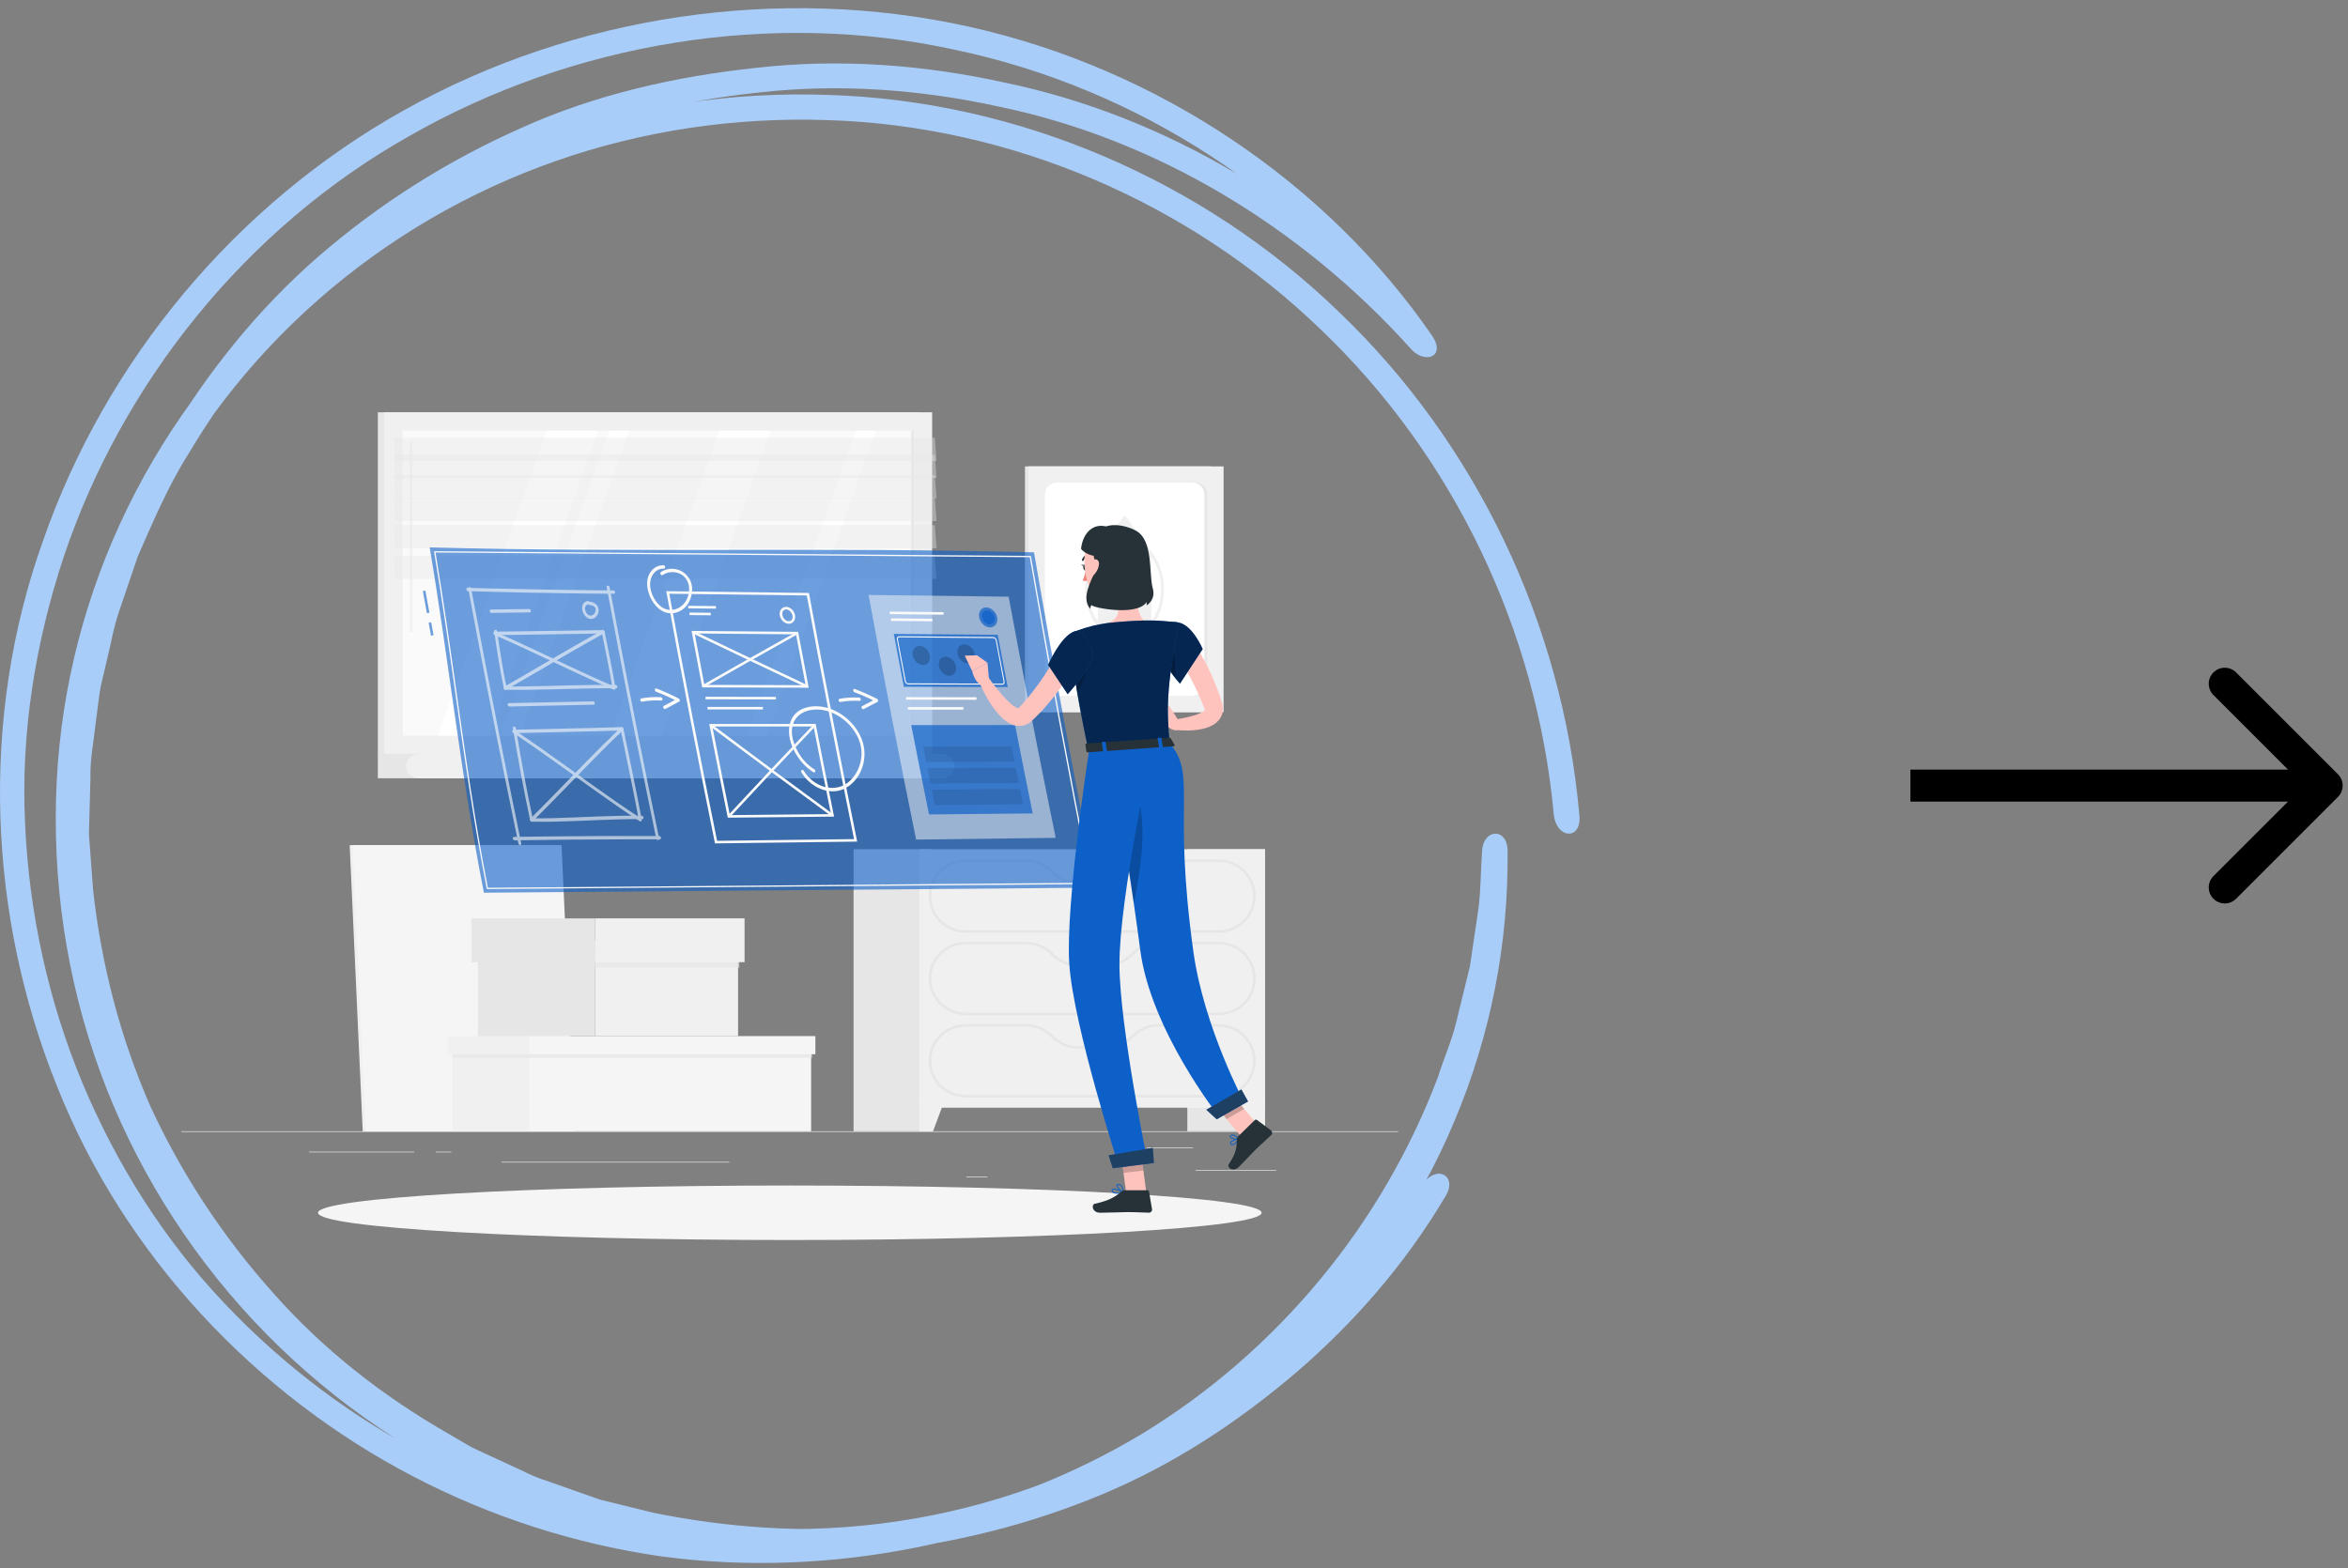 <svg xmlns="http://www.w3.org/2000/svg" width="220" height="147" viewBox="0 0 220 147" fill="none"><rect x="0" y="0" width="220" height="147" fill="#808080" stroke="none"/><path d="M133.352 110.974C129.814 116.971 125.181 122.308 119.909 126.83C114.623 131.339 108.74 135.215 102.303 137.898C95.88 140.58 89.073 142.294 82.125 143.038C75.162 143.67 68.142 143.178 61.307 141.802L56.22 140.552L51.289 138.811C50.45 138.558 49.655 138.207 48.873 137.813L46.5 136.718C45.718 136.339 44.908 136.002 44.127 135.608L41.867 134.288C35.828 130.819 30.244 126.451 25.611 121.198C20.95 116.002 17.057 110.103 14.115 103.741C11.287 97.322 9.511 90.468 8.729 83.474L8.332 78.193L8.474 72.898C8.431 71.115 8.801 69.387 8.985 67.618L9.326 64.977C9.454 64.106 9.71 63.249 9.895 62.379C10.335 60.665 10.605 58.896 11.188 57.21L12.907 52.154C14.342 48.896 15.735 45.581 17.653 42.547C21.32 36.396 25.853 30.666 31.352 25.876C36.837 21.101 43.061 17.126 49.797 14.149C56.518 11.087 63.836 9.444 71.226 8.657C78.643 7.829 86.203 8.377 93.535 9.978C108.314 13.025 121.899 21.284 132.102 32.59C133.381 34.177 135.498 33.517 134.233 31.536C124.386 17.183 108.556 6.452 90.807 2.506C73.087 -1.441 53.847 1.41 37.96 10.273C22.044 19.121 9.881 33.896 4.054 50.623C-1.957 67.365 -1.075 85.876 5.319 101.746C11.643 117.729 24.02 130.721 38.684 138.361C46.017 142.195 53.946 144.723 62.003 145.875C70.075 146.957 78.231 146.577 86.018 145.004C93.82 143.417 101.252 140.552 107.959 136.563C114.637 132.518 120.549 127.392 125.451 121.507C130.354 115.623 134.233 108.979 136.933 101.915C137.516 100.117 138.269 98.376 138.724 96.55L140.074 91.058L140.912 85.468C141.154 83.6 141.125 81.704 141.267 79.822L138.88 79.766C138.979 88.053 137.359 96.395 134.105 104.134C130.851 111.873 125.977 119.021 119.838 124.962C113.714 130.917 106.339 135.679 98.267 138.825C90.196 141.985 81.443 143.502 72.661 143.291C63.879 143.094 55.126 141.142 47.054 137.532C38.983 133.937 31.622 128.684 25.554 122.21C19.472 115.735 14.698 108.024 11.628 99.654C8.545 91.283 7.223 82.266 7.692 73.292C8.133 64.752 10.335 56.269 14.143 48.531C17.938 40.792 23.309 33.812 29.817 28.095C36.311 22.379 43.928 17.941 52.084 15.09C60.241 12.225 68.924 10.961 77.521 11.256C94.772 11.775 111.483 19.023 123.76 30.89C136.123 42.702 143.996 58.994 145.587 76.367C145.871 78.685 148.273 78.769 147.974 76.311C146.369 58.362 138.24 41.452 125.451 29.233C112.762 16.944 95.44 9.43 77.578 8.896C68.668 8.587 59.687 9.893 51.246 12.871C42.805 15.834 34.933 20.427 28.212 26.354C21.49 32.267 15.934 39.486 11.998 47.505C8.062 55.511 5.774 64.289 5.319 73.123C4.836 82.393 6.2 91.732 9.369 100.412C12.538 109.092 17.483 117.069 23.764 123.783C30.045 130.496 37.661 135.931 46.017 139.667C54.372 143.417 63.453 145.454 72.533 145.65C81.627 145.875 90.708 144.302 99.077 141.044C107.447 137.785 115.106 132.856 121.458 126.69C127.824 120.524 132.897 113.137 136.265 105.103C139.661 97.069 141.352 88.418 141.253 79.808C141.296 77.575 138.994 77.603 138.866 79.752C138.738 81.564 138.752 83.376 138.525 85.174L137.729 90.553L136.436 95.834C136.009 97.603 135.256 99.26 134.716 100.988C132.144 107.772 128.435 114.176 123.746 119.85C119.057 125.524 113.401 130.496 106.978 134.4C100.541 138.263 93.407 141.072 85.905 142.645C78.416 144.19 70.543 144.667 62.77 143.628C55.012 142.575 47.353 140.215 40.233 136.563C33.114 132.926 26.563 128.024 20.979 122.097C15.366 116.184 10.918 109.134 7.721 101.494C4.538 93.853 2.719 85.581 2.349 77.168C1.937 68.741 3.301 60.216 6.001 52.098C11.458 35.89 23.025 21.368 38.386 12.73C53.648 4.009 72.249 0.891 89.429 4.655C106.623 8.25 122.098 18.404 131.775 32.211L133.921 31.129C123.391 19.444 109.366 10.89 94.09 7.73C86.516 6.059 78.686 5.483 71.027 6.34C63.396 7.141 55.808 8.84 48.859 11.986C41.896 15.062 35.444 19.163 29.775 24.093C24.105 29.036 19.387 34.963 15.593 41.326C13.604 44.472 12.168 47.899 10.676 51.269L8.886 56.508C8.275 58.25 8.005 60.075 7.536 61.859C7.351 62.758 7.081 63.643 6.953 64.542L6.598 67.266C6.399 69.092 6.015 70.89 6.058 72.73L5.916 78.207L6.328 83.671C7.138 90.918 8.971 98.01 11.898 104.668C14.939 111.269 18.961 117.378 23.792 122.757C28.581 128.193 34.364 132.715 40.617 136.325L42.962 137.701C43.757 138.122 44.596 138.473 45.42 138.853L47.878 139.99C48.688 140.398 49.513 140.749 50.379 141.016L55.495 142.813L60.767 144.105C67.844 145.538 75.119 146.058 82.324 145.398C89.514 144.639 96.562 142.855 103.227 140.075C109.905 137.294 116.002 133.291 121.473 128.614C126.929 123.923 131.718 118.389 135.398 112.182C136.677 110.173 134.546 109.092 133.324 111.002L133.352 110.974Z" fill="#A9CDF9"></path><g clip-path="url(#clip0_312_12544)"><path d="M131 106.028H17V106.085H131V106.028Z" fill="#EBEBEB"></path><path d="M119.579 109.659H112.027V109.716H119.579V109.659Z" fill="#EBEBEB"></path><path d="M92.52 110.273H90.539V110.331H92.52V110.273Z" fill="#EBEBEB"></path><path d="M111.799 107.565H107.424V107.623H111.799V107.565Z" fill="#EBEBEB"></path><path d="M38.808 107.945H28.961V108.002H38.808V107.945Z" fill="#EBEBEB"></path><path d="M42.283 107.945H40.84V108.002H42.283V107.945Z" fill="#EBEBEB"></path><path d="M68.336 108.897H46.977V108.955H68.336V108.897Z" fill="#EBEBEB"></path><path d="M86.098 38.641H35.402V70.662H86.098V38.641Z" fill="#E6E6E6"></path><path d="M87.338 38.641H35.98V70.662H87.338V38.641Z" fill="#F0F0F0"></path><path d="M86.098 70.662H35.402V72.944H86.098V70.662Z" fill="#E6E6E6"></path><path d="M88.252 70.662H39.201C38.564 70.662 38.047 71.172 38.047 71.804C38.047 72.434 38.562 72.946 39.201 72.946H88.252C88.889 72.946 89.406 72.436 89.406 71.804C89.406 71.174 88.891 70.662 88.252 70.662Z" fill="#F0F0F0"></path><path d="M85.606 68.943V40.36H37.723V68.943H85.606Z" fill="#FAFAFA"></path><path d="M41.041 68.943L51.235 40.36H56.048L45.854 68.943H41.041Z" fill="white"></path><path d="M38.526 59.246C38.594 59.246 38.649 59.192 38.649 59.124V41.477C38.649 41.41 38.594 41.355 38.526 41.355C38.457 41.355 38.402 41.41 38.402 41.477V59.122C38.402 59.19 38.457 59.244 38.526 59.244V59.246Z" fill="#F0F0F0"></path><path d="M46.887 68.943L57.081 40.36H58.957L48.763 68.943H46.887Z" fill="white"></path><path d="M57.205 68.943L67.399 40.36H72.212L62.018 68.943H57.205Z" fill="white"></path><path d="M69.996 68.943L80.19 40.36H82.066L71.873 68.943H69.996Z" fill="white"></path><path d="M85.606 68.943V40.36H85.384V68.943H85.606Z" fill="#E6E6E6"></path><path opacity="0.4" d="M87.75 43.206H37.054L36.895 41.028H87.59L87.75 43.206Z" fill="#E6E6E6"></path><path opacity="0.4" d="M87.75 44.799H37.054L36.895 42.621H87.59L87.75 44.799Z" fill="#E6E6E6"></path><path opacity="0.4" d="M87.75 46.713H37.054L36.895 44.535H87.59L87.75 46.713Z" fill="#E6E6E6"></path><path opacity="0.4" d="M87.75 48.841H37.054L36.895 46.663H87.59L87.75 48.841Z" fill="#E6E6E6"></path><path opacity="0.4" d="M87.75 51.391H37.054L36.895 49.213H87.59L87.75 51.391Z" fill="#E6E6E6"></path><path opacity="0.4" d="M87.75 54.261H37.054L36.895 52.083H87.59L87.75 54.261Z" fill="#E6E6E6"></path><path d="M118.528 79.594H111.248V106.026H118.528V79.594Z" fill="#E6E6E6"></path><path d="M117.249 106.028H118.528V102.427H115.908L117.249 106.028Z" fill="#F0F0F0"></path><path d="M87.259 79.594H79.978V106.026H87.259V79.594Z" fill="#E6E6E6"></path><path d="M118.53 79.594H86.144V103.819H118.53V79.594Z" fill="#F0F0F0"></path><path d="M114.18 87.431H90.489C88.571 87.431 87.012 85.887 87.012 83.99C87.012 82.092 88.571 80.546 90.489 80.546H96.134C97.062 80.546 97.935 80.907 98.596 81.559C99.29 82.247 100.088 82.611 100.899 82.611H103.772C104.367 82.611 104.946 82.419 105.498 82.042C105.687 81.911 105.872 81.758 106.05 81.586C106.738 80.916 107.621 80.546 108.539 80.546H114.18C116.098 80.546 117.657 82.089 117.657 83.987C117.657 85.887 116.098 87.431 114.18 87.431ZM90.489 80.787C88.706 80.787 87.256 82.223 87.256 83.987C87.256 85.752 88.706 87.189 90.489 87.189H114.18C115.963 87.189 117.413 85.754 117.413 83.99C117.413 82.223 115.963 80.787 114.18 80.787H108.539C107.687 80.787 106.864 81.133 106.221 81.758C106.034 81.938 105.838 82.101 105.637 82.241C105.044 82.647 104.417 82.852 103.772 82.852H100.899C100.019 82.852 99.164 82.464 98.423 81.731C97.81 81.121 96.996 80.787 96.134 80.787H90.489Z" fill="#E6E6E6"></path><path d="M87.424 106.028H86.144V102.427H88.764L87.424 106.028Z" fill="#F0F0F0"></path><path d="M114.18 95.149H90.489C88.571 95.149 87.012 93.605 87.012 91.707C87.012 89.809 88.571 88.264 90.489 88.264H96.134C97.062 88.264 97.938 88.625 98.596 89.277C99.29 89.965 100.088 90.329 100.899 90.329H103.772C104.367 90.329 104.946 90.137 105.498 89.76C105.687 89.629 105.872 89.475 106.047 89.304C106.736 88.632 107.621 88.264 108.539 88.264H114.182C116.1 88.264 117.659 89.807 117.659 91.705C117.659 93.605 116.1 95.149 114.182 95.149H114.18ZM90.489 88.505C88.706 88.505 87.256 89.94 87.256 91.705C87.256 93.47 88.706 94.907 90.489 94.907H114.18C115.963 94.907 117.413 93.472 117.413 91.707C117.413 89.94 115.963 88.505 114.18 88.505H108.537C107.684 88.505 106.859 88.85 106.218 89.478C106.034 89.658 105.838 89.821 105.637 89.958C105.044 90.365 104.417 90.57 103.772 90.57H100.899C100.019 90.57 99.164 90.182 98.423 89.448C97.81 88.839 96.996 88.505 96.134 88.505H90.489Z" fill="#E6E6E6"></path><path d="M114.18 102.864H90.489C88.571 102.864 87.012 101.321 87.012 99.423C87.012 97.525 88.571 95.981 90.489 95.981H96.134C97.062 95.981 97.935 96.34 98.594 96.995C99.287 97.681 100.085 98.044 100.897 98.044H103.77C104.365 98.044 104.944 97.852 105.496 97.475C105.685 97.344 105.87 97.191 106.045 97.019C106.734 96.349 107.616 95.981 108.533 95.981H114.176C116.093 95.981 117.653 97.525 117.653 99.423C117.653 101.321 116.093 102.864 114.176 102.864H114.18ZM90.489 96.223C88.706 96.223 87.256 97.658 87.256 99.423C87.256 101.188 88.706 102.623 90.489 102.623H114.18C115.963 102.623 117.413 101.188 117.413 99.423C117.413 97.658 115.963 96.223 114.18 96.223H108.537C107.684 96.223 106.861 96.566 106.221 97.191C106.036 97.371 105.84 97.534 105.639 97.674C105.047 98.08 104.42 98.285 103.774 98.285H100.901C100.021 98.285 99.166 97.897 98.425 97.164C97.812 96.557 96.998 96.223 96.136 96.223H90.491H90.489Z" fill="#E6E6E6"></path><path d="M113.436 43.712H96.035V66.748H113.436V43.712Z" fill="#E6E6E6"></path><path d="M114.646 43.712H96.356V66.748H114.646V43.712Z" fill="#F0F0F0"></path><path d="M113.115 64.108V46.352C113.115 45.732 112.607 45.228 111.98 45.228H99.025C98.398 45.228 97.889 45.732 97.889 46.352V64.108C97.889 64.728 98.398 65.231 99.025 65.231H111.98C112.607 65.231 113.115 64.728 113.115 64.108Z" fill="#E6E6E6"></path><path d="M112.85 64.108V46.352C112.85 45.732 112.341 45.228 111.714 45.228H99.026C98.399 45.228 97.891 45.732 97.891 46.352V64.108C97.891 64.728 98.399 65.231 99.026 65.231H111.714C112.341 65.231 112.85 64.728 112.85 64.108Z" fill="white"></path><path d="M108.077 51.967L105.469 48.39C105.414 48.315 105.327 48.315 105.275 48.39L102.667 51.967C101.353 53.765 101.353 56.694 102.667 58.493L105.275 62.07C105.33 62.144 105.416 62.144 105.469 62.07L108.077 58.493C109.39 56.694 109.39 53.765 108.077 51.967ZM102.86 52.233V58.227C101.654 56.575 101.654 53.885 102.86 52.233ZM107.883 52.233C109.089 53.885 109.089 56.575 107.883 58.227V52.233Z" fill="#F0F0F0"></path><path d="M52.331 79.213H32.764L33.986 106.033H53.553L52.331 79.213Z" fill="#F0F0F0"></path><path d="M52.616 79.213H33.049L34.269 106.033H53.836L52.616 79.213Z" fill="#F5F5F5"></path><path d="M42.391 106.028H49.611V97.464H42.391V106.028Z" fill="#F0F0F0"></path><path d="M76 97.464H49.611V106.028H76V97.464Z" fill="#F5F5F5"></path><g style="mix-blend-mode:multiply" opacity="0.7"><path d="M42.392 99.147H76.076V98.561H42.392V99.147Z" fill="#E6E6E6"></path></g><path d="M41.99 98.809H49.609V97.109H41.99V98.809Z" fill="#F0F0F0"></path><path d="M76.397 97.107H49.609V98.807H76.397V97.107Z" fill="#F5F5F5"></path><path d="M44.785 97.108H55.754V88.138H44.785V97.108Z" fill="#E6E6E6"></path><path d="M69.156 88.138H55.754V97.108H69.156V88.138Z" fill="#F0F0F0"></path><g style="mix-blend-mode:multiply" opacity="0.7"><path d="M44.785 90.697H69.269V89.806H44.785V90.697Z" fill="#E6E6E6"></path></g><path d="M44.18 90.181H55.756V86.076H44.18V90.181Z" fill="#E6E6E6"></path><path d="M69.762 86.073H55.756V90.178H69.762V86.073Z" fill="#F0F0F0"></path><path d="M74.002 116.22C98.417 116.22 118.209 115.077 118.209 113.666C118.209 112.255 98.417 111.111 74.002 111.111C49.587 111.111 29.795 112.255 29.795 113.666C29.795 115.077 49.587 116.22 74.002 116.22Z" fill="#F5F5F5"></path><path opacity="0.6" d="M39.998 57.468C39.87 56.777 39.745 56.089 39.619 55.398L39.856 55.355C39.982 56.044 40.107 56.734 40.235 57.425L39.998 57.468Z" fill="#0D60C8"></path><path opacity="0.6" d="M40.398 58.322L40.162 58.365L40.386 59.577L40.622 59.535L40.398 58.322Z" fill="#0D60C8"></path><path opacity="0.6" d="M102.716 83.196C83.591 83.354 64.464 83.511 45.34 83.669C43.151 72.546 42.136 62.464 40.26 51.305C59.473 51.812 77.67 51.26 96.884 51.767C98.68 62.261 100.625 72.736 102.716 83.196Z" fill="#0D60C8"></path><path d="M45.666 83.324C45.636 83.324 45.613 83.303 45.606 83.276C44.359 76.924 43.486 70.757 42.642 64.79C42.045 60.566 41.427 56.197 40.675 51.731C40.672 51.713 40.675 51.695 40.688 51.683C40.7 51.67 40.716 51.663 40.734 51.663L96.541 52.103C96.571 52.103 96.596 52.123 96.601 52.153C98.347 62.324 100.26 72.63 102.285 82.787C102.289 82.805 102.285 82.823 102.273 82.836C102.262 82.85 102.246 82.859 102.228 82.859L45.666 83.326V83.324ZM40.805 51.78C41.552 56.224 42.168 60.57 42.761 64.774C43.602 70.723 44.471 76.872 45.713 83.207L102.153 82.739C100.135 72.621 98.229 62.353 96.489 52.221L40.802 51.78H40.805Z" fill="#FAFAFA"></path><path opacity="0.5" d="M85.838 78.692C84.276 71.059 82.792 63.416 81.383 55.762C85.758 55.816 90.133 55.87 94.507 55.924C95.9 63.468 97.37 71.003 98.914 78.527C94.554 78.581 90.195 78.635 85.836 78.689L85.838 78.692Z" fill="#FAFAFA"></path><path d="M83.372 57.322L83.369 57.559L88.41 57.613L88.412 57.376L83.372 57.322Z" fill="#FAFAFA"></path><path d="M83.487 57.956L83.484 58.193L87.351 58.232L87.353 57.995L83.487 57.956Z" fill="#FAFAFA"></path><path opacity="0.7" d="M91.997 57.858C91.929 57.493 92.141 57.202 92.469 57.204C92.797 57.206 93.119 57.504 93.185 57.87C93.254 58.233 93.041 58.526 92.715 58.524C92.387 58.522 92.066 58.224 91.999 57.858H91.997Z" fill="#0D60C8"></path><path opacity="0.7" d="M91.744 57.856C91.649 57.34 91.947 56.924 92.412 56.929C92.878 56.935 93.334 57.358 93.429 57.874C93.525 58.391 93.226 58.806 92.761 58.802C92.296 58.797 91.84 58.375 91.744 57.856Z" fill="#0D60C8"></path><path opacity="0.7" d="M84.686 64.365C84.368 62.715 84.056 61.063 83.746 59.411C86.993 59.438 90.24 59.465 93.486 59.495C93.794 61.128 94.104 62.762 94.419 64.396C91.174 64.387 87.93 64.376 84.686 64.367V64.365Z" fill="#0D60C8"></path><path d="M93.083 59.808C93.181 59.808 93.276 59.898 93.297 60.006C93.541 61.302 93.787 62.597 94.036 63.89C94.045 63.94 94.036 63.987 94.013 64.021C93.988 64.055 93.949 64.075 93.906 64.075C90.967 64.066 88.028 64.055 85.087 64.046C84.989 64.046 84.893 63.956 84.87 63.845C84.619 62.538 84.373 61.23 84.127 59.921C84.118 59.871 84.127 59.824 84.15 59.788C84.175 59.754 84.213 59.733 84.257 59.733C87.198 59.758 90.139 59.781 93.08 59.806M93.067 59.704C90.125 59.679 87.184 59.657 84.243 59.632C84.097 59.632 84.004 59.763 84.036 59.925C84.282 61.234 84.53 62.541 84.779 63.849C84.811 64.012 84.954 64.145 85.098 64.145C88.037 64.154 90.976 64.165 93.917 64.174C94.063 64.174 94.154 64.044 94.125 63.883C93.876 62.588 93.63 61.295 93.386 60C93.356 59.837 93.213 59.706 93.067 59.704Z" fill="#FAFAFA"></path><path opacity="0.2" d="M87.971 62.435C87.877 61.941 88.16 61.544 88.603 61.546C89.045 61.548 89.478 61.952 89.572 62.444C89.665 62.936 89.382 63.335 88.942 63.333C88.5 63.331 88.067 62.929 87.973 62.435H87.971Z" fill="black"></path><path opacity="0.2" d="M85.524 61.43C85.43 60.936 85.713 60.537 86.153 60.539C86.595 60.541 87.028 60.945 87.122 61.44C87.216 61.934 86.933 62.331 86.493 62.329C86.05 62.326 85.617 61.922 85.524 61.428V61.43Z" fill="black"></path><path opacity="0.2" d="M89.721 61.278C89.627 60.786 89.91 60.386 90.353 60.391C90.795 60.393 91.228 60.795 91.322 61.286C91.415 61.779 91.132 62.176 90.692 62.173C90.25 62.173 89.817 61.77 89.723 61.278H89.721Z" fill="black"></path><path opacity="0.7" d="M87.045 76.332C86.48 73.543 85.926 70.753 85.381 67.962C88.623 67.96 91.868 67.957 95.11 67.955C95.65 70.717 96.2 73.477 96.76 76.237C93.523 76.269 90.283 76.3 87.045 76.334V76.332Z" fill="#0D60C8"></path><path opacity="0.1" d="M86.781 71.418C86.686 70.935 86.59 70.452 86.494 69.969C89.255 69.96 92.016 69.953 94.777 69.944C94.871 70.423 94.967 70.901 95.062 71.38C92.301 71.393 89.54 71.404 86.781 71.418Z" fill="black"></path><path opacity="0.1" d="M87.589 75.458C87.491 74.975 87.395 74.492 87.297 74.009C90.056 73.989 92.817 73.969 95.576 73.948C95.671 74.427 95.767 74.905 95.865 75.383C93.106 75.408 90.347 75.433 87.589 75.458Z" fill="black"></path><path opacity="0.1" d="M87.186 73.438C87.09 72.955 86.992 72.472 86.897 71.989C89.658 71.976 92.416 71.96 95.177 71.946C95.273 72.425 95.369 72.903 95.465 73.382C92.706 73.4 89.945 73.42 87.186 73.438Z" fill="black"></path><path d="M84.895 65.338L84.894 65.575L91.491 65.588L91.491 65.351L84.895 65.338Z" fill="#FAFAFA"></path><path d="M90.27 66.273H85.074V66.51H90.27V66.273Z" fill="#FAFAFA"></path><path d="M66.993 79.046L66.972 78.949C65.394 71.199 63.874 63.328 62.451 55.549L62.426 55.407L75.796 55.574L75.814 55.671C77.221 63.335 78.728 71.095 80.287 78.739L80.317 78.879L66.995 79.046H66.993ZM62.713 55.649C64.122 63.346 65.627 71.136 67.189 78.804L80.023 78.644C78.477 71.075 76.988 63.394 75.595 55.809L62.715 55.649H62.713Z" fill="#FAFAFA"></path><path d="M64.483 56.778L64.481 57.015L67.082 57.043L67.085 56.806L64.483 56.778Z" fill="#FAFAFA"></path><path d="M64.604 57.411L64.602 57.648L66.597 57.669L66.599 57.432L64.604 57.411Z" fill="#FAFAFA"></path><path d="M73.912 58.463C73.912 58.463 73.907 58.463 73.905 58.463C73.517 58.459 73.148 58.118 73.068 57.687C73.025 57.454 73.075 57.233 73.207 57.078C73.319 56.947 73.485 56.877 73.656 56.879C74.044 56.883 74.411 57.224 74.491 57.655C74.534 57.888 74.484 58.109 74.352 58.262C74.242 58.391 74.085 58.463 73.909 58.463H73.912ZM73.305 57.644C73.362 57.958 73.638 58.224 73.907 58.226C73.907 58.226 73.909 58.226 73.912 58.226C74.016 58.226 74.105 58.186 74.171 58.111C74.256 58.012 74.288 57.861 74.258 57.7C74.201 57.389 73.925 57.123 73.656 57.118C73.549 57.118 73.458 57.157 73.394 57.233C73.31 57.333 73.278 57.484 73.307 57.646L73.305 57.644Z" fill="#FAFAFA"></path><path d="M75.775 64.457L65.797 64.425L65.779 64.328C65.458 62.645 65.141 60.959 64.826 59.273L64.799 59.131L74.783 59.217L74.801 59.314C75.114 60.981 75.428 62.649 75.747 64.314L75.775 64.457ZM65.996 64.188L75.485 64.217C75.182 62.629 74.881 61.042 74.585 59.454L65.088 59.372C65.387 60.979 65.69 62.584 65.996 64.188Z" fill="#FAFAFA"></path><path d="M65.955 64.409L65.834 64.204C68.736 62.541 71.694 60.868 74.623 59.232L74.742 59.44C71.812 61.076 68.857 62.748 65.955 64.411V64.409Z" fill="#FAFAFA"></path><path d="M75.577 64.443C72.027 62.771 68.431 61.06 64.891 59.359L64.996 59.145C68.536 60.848 72.13 62.557 75.682 64.229L75.579 64.443H75.577Z" fill="#FAFAFA"></path><path d="M68.192 76.636L68.172 76.539C67.602 73.709 67.034 70.834 66.482 67.998L66.455 67.855L76.428 67.849L76.446 67.946C76.993 70.76 77.559 73.603 78.122 76.397L78.149 76.537L68.19 76.636H68.192ZM66.747 68.095C67.283 70.855 67.835 73.646 68.388 76.397L77.86 76.302C77.31 73.585 76.763 70.823 76.229 68.086L66.745 68.092L66.747 68.095Z" fill="#FAFAFA"></path><path d="M68.379 76.598L68.201 76.438C70.844 73.586 73.548 70.709 76.243 67.888L76.418 68.05C73.726 70.871 71.022 73.746 68.379 76.598Z" fill="#FAFAFA"></path><path d="M77.936 76.517C74.138 73.739 70.3 70.898 66.529 68.07L66.675 67.881C70.444 70.708 74.281 73.55 78.078 76.325L77.936 76.517Z" fill="#FAFAFA"></path><path d="M66.106 65.304L66.106 65.541L72.701 65.553L72.702 65.317L66.106 65.304Z" fill="#FAFAFA"></path><path d="M71.489 66.255H66.293V66.492H71.489V66.255Z" fill="#FAFAFA"></path><g opacity="0.6"><path d="M43.874 55.176C45.04 61.43 46.253 67.676 47.516 73.916C47.862 75.626 48.213 77.337 48.567 79.047C48.61 79.253 48.881 79.25 48.84 79.045C47.55 72.812 46.31 66.57 45.119 60.322C44.793 58.609 44.47 56.894 44.15 55.179C44.112 54.973 43.838 54.969 43.877 55.174L43.874 55.176Z" fill="#FAFAFA"></path><path d="M48.206 78.759C51.74 78.7 55.281 78.671 58.825 78.666C59.823 78.666 60.824 78.666 61.825 78.669C62.001 78.669 61.953 78.355 61.777 78.353C58.232 78.341 54.689 78.353 51.152 78.396C50.154 78.407 49.157 78.42 48.161 78.436C47.985 78.439 48.033 78.759 48.209 78.757L48.206 78.759Z" fill="#FAFAFA"></path><path d="M61.759 78.59C60.484 72.44 59.258 66.282 58.079 60.121C57.755 58.431 57.436 56.741 57.121 55.048C57.082 54.845 56.809 54.84 56.847 55.044C57.999 61.213 59.2 67.376 60.448 73.53C60.79 75.218 61.136 76.906 61.487 78.594C61.528 78.795 61.802 78.793 61.761 78.592L61.759 78.59Z" fill="#FAFAFA"></path><path d="M57.472 55.341C53.924 55.312 50.374 55.255 46.82 55.172C45.816 55.149 44.813 55.122 43.81 55.093C43.634 55.088 43.675 55.409 43.853 55.413C47.41 55.513 50.965 55.583 54.515 55.625C55.516 55.637 56.516 55.646 57.517 55.655C57.693 55.655 57.652 55.341 57.476 55.339L57.472 55.341Z" fill="#FAFAFA"></path><path d="M47.727 66.22C49.806 66.175 51.883 66.128 53.961 66.083C54.512 66.071 55.064 66.058 55.616 66.046C55.791 66.042 55.746 65.726 55.57 65.731C53.429 65.776 51.291 65.823 49.15 65.868C48.66 65.879 48.172 65.891 47.681 65.9C47.506 65.904 47.551 66.222 47.727 66.218V66.22Z" fill="#FAFAFA"></path><path d="M46.042 57.444C47.237 57.429 48.429 57.413 49.624 57.399C49.8 57.399 49.758 57.079 49.581 57.081C48.386 57.095 47.193 57.113 45.999 57.126C45.823 57.129 45.867 57.447 46.042 57.447V57.444Z" fill="#FAFAFA"></path><path d="M49.832 77.013C52.623 77.069 55.379 76.855 58.152 76.789C58.829 76.773 59.506 76.762 60.185 76.776C60.363 76.778 60.315 76.464 60.138 76.46C57.347 76.403 54.59 76.613 51.818 76.681C51.141 76.697 50.463 76.708 49.784 76.694C49.608 76.692 49.656 77.01 49.832 77.013Z" fill="#FAFAFA"></path><path d="M48.215 68.712C51.576 68.629 54.941 68.572 58.297 68.464C58.245 68.412 58.19 68.358 58.138 68.306C58.705 71.098 59.307 73.887 59.827 76.681C59.866 76.884 60.137 76.881 60.101 76.678C59.581 73.885 58.979 71.098 58.413 68.308C58.397 68.225 58.331 68.148 58.254 68.15C54.898 68.257 51.532 68.311 48.172 68.394C47.996 68.399 48.042 68.719 48.217 68.712H48.215Z" fill="#FAFAFA"></path><path d="M49.897 76.989C52.132 74.775 54.293 72.471 56.514 70.253C57.125 69.641 57.741 69.037 58.363 68.443C58.486 68.326 58.313 68.05 58.185 68.17C55.901 70.348 53.714 72.654 51.493 74.922C50.905 75.525 50.312 76.123 49.717 76.714C49.594 76.836 49.772 77.111 49.897 76.989Z" fill="#FAFAFA"></path><path d="M60.045 76.7C56.892 74.651 53.839 72.347 50.733 70.163C49.89 69.569 49.041 68.983 48.186 68.416C48.022 68.306 47.924 68.583 48.088 68.692C51.262 70.795 54.34 73.124 57.471 75.301C58.291 75.872 59.114 76.434 59.947 76.973C60.111 77.079 60.209 76.806 60.042 76.7H60.045Z" fill="#FAFAFA"></path><path d="M48.058 68.249C48.543 71.119 49.047 73.992 49.67 76.853C49.713 77.057 49.986 77.054 49.943 76.851C49.321 73.992 48.817 71.119 48.331 68.249C48.297 68.046 48.023 68.043 48.058 68.249Z" fill="#FAFAFA"></path><path d="M47.364 64.654C50.153 64.688 52.919 64.557 55.696 64.519C56.373 64.509 57.05 64.503 57.729 64.512C57.905 64.514 57.862 64.198 57.686 64.196C54.898 64.16 52.13 64.288 49.353 64.329C48.675 64.338 47.998 64.345 47.319 64.336C47.143 64.333 47.187 64.652 47.364 64.656V64.654Z" fill="#FAFAFA"></path><path d="M46.438 59.525C49.804 59.473 53.171 59.441 56.534 59.374C56.482 59.322 56.429 59.268 56.377 59.214C56.719 60.938 57.088 62.66 57.371 64.386C57.403 64.587 57.677 64.591 57.645 64.386C57.362 62.66 56.993 60.938 56.651 59.216C56.635 59.13 56.571 59.056 56.493 59.056C53.13 59.121 49.763 59.15 46.395 59.202C46.22 59.205 46.263 59.525 46.438 59.523V59.525Z" fill="#FAFAFA"></path><path d="M47.431 64.632C49.839 63.271 52.205 61.843 54.604 60.473C55.265 60.094 55.931 59.722 56.599 59.356C56.747 59.275 56.571 58.999 56.423 59.083C53.981 60.419 51.59 61.85 49.18 63.251C48.539 63.623 47.898 63.996 47.253 64.357C47.105 64.44 47.283 64.716 47.429 64.632H47.431Z" fill="#FAFAFA"></path><path d="M57.539 64.336C54.602 63.086 51.702 61.644 48.783 60.297C47.983 59.927 47.178 59.563 46.374 59.214C46.2 59.139 46.168 59.446 46.342 59.521C49.303 60.802 52.226 62.256 55.17 63.603C55.947 63.957 56.727 64.307 57.509 64.641C57.685 64.715 57.712 64.411 57.539 64.336Z" fill="#FAFAFA"></path><path d="M46.305 59.18C46.56 60.949 46.829 62.73 47.206 64.495C47.249 64.698 47.523 64.7 47.479 64.495C47.103 62.73 46.834 60.952 46.579 59.182C46.549 58.977 46.275 58.975 46.305 59.18Z" fill="#FAFAFA"></path><path d="M55.112 56.332C54.813 56.332 54.574 56.569 54.544 56.903C54.515 57.255 54.695 57.65 54.975 57.867C55.244 58.076 55.588 58.038 55.803 57.853C56.003 57.679 56.131 57.375 56.074 57.052C56.038 56.837 55.914 56.668 55.741 56.562C55.586 56.465 55.376 56.355 55.219 56.418C55.153 56.445 55.117 56.526 55.148 56.612C55.178 56.691 55.265 56.752 55.331 56.725C55.408 56.693 55.534 56.774 55.611 56.819C55.693 56.867 55.766 56.921 55.794 57.025C55.848 57.228 55.764 57.438 55.648 57.557C55.531 57.677 55.331 57.747 55.153 57.65C54.961 57.544 54.829 57.289 54.816 57.065C54.8 56.828 54.952 56.646 55.151 56.648C55.326 56.648 55.285 56.334 55.11 56.332H55.112Z" fill="#FAFAFA"></path></g><path d="M62.163 52.977C61.31 52.963 60.651 53.685 60.635 54.651C60.617 55.64 61.203 56.804 62.067 57.269C62.901 57.718 63.823 57.407 64.34 56.761C64.823 56.159 65.095 55.037 64.559 54.195C63.921 53.191 62.653 53.103 61.919 53.622C61.78 53.721 61.953 53.995 62.092 53.895C62.642 53.507 63.599 53.48 64.178 54.13C64.766 54.789 64.614 55.788 64.24 56.368C63.864 56.948 63.189 57.298 62.482 57.118C61.686 56.915 61.064 55.96 60.936 55.096C60.792 54.121 61.337 53.279 62.204 53.29C62.379 53.293 62.341 52.979 62.163 52.977Z" fill="#FAFAFA"></path><path d="M75.086 72.392C75.998 73.864 77.699 74.525 79.001 73.974C80.353 73.401 81.267 71.686 80.93 69.935C80.604 68.254 79.156 66.882 77.719 66.401C76.392 65.956 74.596 66.173 74.081 67.606C73.476 69.28 74.737 71.467 76.208 72.376C76.374 72.478 76.472 72.21 76.306 72.108C75.681 71.722 75.161 71.167 74.781 70.486C74.418 69.838 74.14 69.07 74.204 68.36C74.35 66.751 75.957 66.29 77.279 66.584C78.579 66.87 79.885 67.888 80.465 69.305C81.123 70.914 80.437 72.679 79.304 73.446C78.08 74.274 76.265 73.789 75.3 72.234C75.191 72.058 74.979 72.216 75.088 72.392H75.086Z" fill="#FAFAFA"></path><path d="M60.188 65.762C60.763 65.654 61.358 65.62 61.96 65.658C62.138 65.669 62.092 65.354 61.917 65.345C61.29 65.307 60.674 65.347 60.074 65.46C60.004 65.474 59.976 65.577 60.006 65.654C60.04 65.744 60.118 65.778 60.191 65.764L60.188 65.762Z" fill="#FAFAFA"></path><path d="M61.477 64.831C62.163 65.095 62.843 65.402 63.509 65.751C63.495 65.661 63.484 65.571 63.47 65.481C63.044 65.709 62.615 65.936 62.188 66.164C62.125 66.198 62.127 66.311 62.17 66.379C62.22 66.458 62.303 66.469 62.366 66.435C62.793 66.207 63.221 65.977 63.648 65.751C63.734 65.706 63.702 65.528 63.609 65.481C62.918 65.12 62.218 64.801 61.507 64.528C61.331 64.461 61.302 64.765 61.477 64.831Z" fill="#FAFAFA"></path><path d="M78.768 65.791C79.343 65.685 79.938 65.654 80.54 65.69C80.718 65.699 80.674 65.393 80.497 65.381C79.87 65.345 79.254 65.384 78.654 65.494C78.584 65.507 78.556 65.609 78.586 65.683C78.62 65.771 78.698 65.805 78.768 65.791Z" fill="#FAFAFA"></path><path d="M80.061 64.878C80.748 65.137 81.425 65.438 82.09 65.781C82.079 65.692 82.065 65.602 82.054 65.514C81.625 65.738 81.199 65.961 80.77 66.184C80.706 66.218 80.709 66.329 80.752 66.394C80.805 66.473 80.884 66.482 80.946 66.451C81.374 66.227 81.801 66.004 82.23 65.778C82.316 65.733 82.284 65.559 82.193 65.512C81.504 65.158 80.802 64.846 80.093 64.578C79.918 64.512 79.888 64.808 80.061 64.876V64.878Z" fill="#FAFAFA"></path><path d="M115.413 107.329C115.433 107.335 115.456 107.338 115.481 107.335C115.72 107.326 115.985 106.968 116.122 106.755C116.131 106.74 116.131 106.722 116.122 106.706C116.11 106.692 116.094 106.683 116.076 106.688C116.001 106.703 115.33 106.852 115.246 107.076C115.228 107.125 115.235 107.177 115.271 107.223C115.312 107.279 115.36 107.313 115.415 107.329H115.413ZM115.985 106.801C115.793 107.078 115.606 107.245 115.479 107.25C115.426 107.25 115.381 107.227 115.342 107.173C115.321 107.144 115.324 107.123 115.33 107.11C115.376 106.992 115.723 106.868 115.987 106.803L115.985 106.801Z" fill="#0D60C8"></path><path d="M115.506 106.753C115.709 106.807 115.971 106.809 116.099 106.773C116.115 106.769 116.126 106.757 116.131 106.742C116.135 106.726 116.131 106.71 116.119 106.699C116.103 106.683 115.732 106.313 115.458 106.329C115.385 106.333 115.323 106.362 115.278 106.419C115.207 106.507 115.234 106.577 115.257 106.611C115.301 106.674 115.394 106.719 115.508 106.748L115.506 106.753ZM115.991 106.705C115.766 106.733 115.401 106.674 115.328 106.566C115.317 106.548 115.307 106.523 115.344 106.475C115.374 106.439 115.412 106.419 115.46 106.417C115.622 106.408 115.859 106.586 115.991 106.703V106.705Z" fill="#0D60C8"></path><path d="M104.704 111.878C104.911 111.878 105.135 111.842 105.292 111.813C105.31 111.808 105.324 111.795 105.326 111.777C105.328 111.759 105.319 111.74 105.303 111.731C105.217 111.689 104.458 111.309 104.232 111.436C104.188 111.461 104.163 111.501 104.161 111.553C104.154 111.641 104.184 111.713 104.248 111.768C104.346 111.853 104.519 111.88 104.704 111.88V111.878ZM105.144 111.749C104.731 111.817 104.423 111.799 104.305 111.698C104.264 111.661 104.245 111.616 104.25 111.555C104.25 111.533 104.259 111.519 104.277 111.508C104.401 111.44 104.834 111.601 105.144 111.747V111.749Z" fill="#0D60C8"></path><path d="M105.283 111.812C105.283 111.812 105.301 111.81 105.308 111.803C105.322 111.794 105.329 111.778 105.326 111.763C105.322 111.729 105.233 110.925 104.779 110.973C104.658 110.984 104.622 111.045 104.615 111.095C104.581 111.304 105.035 111.706 105.263 111.808C105.269 111.81 105.274 111.812 105.281 111.812H105.283ZM104.816 111.061C105.087 111.061 105.192 111.501 105.226 111.69C104.994 111.553 104.684 111.237 104.704 111.11C104.704 111.101 104.711 111.07 104.788 111.063C104.798 111.063 104.807 111.063 104.813 111.063L104.816 111.061Z" fill="#0D60C8"></path><path d="M111.72 60.059C111.875 60.277 112.001 60.462 112.128 60.668C112.254 60.869 112.377 61.072 112.495 61.275C112.735 61.679 112.949 62.099 113.159 62.516C113.576 63.355 113.939 64.222 114.246 65.107C114.324 65.328 114.392 65.553 114.465 65.775L114.495 65.867C114.506 65.912 114.52 65.955 114.531 66C114.552 66.093 114.568 66.19 114.577 66.294C114.593 66.499 114.572 66.731 114.502 66.948C114.356 67.395 114.037 67.7 113.761 67.88C113.478 68.065 113.202 68.167 112.94 68.246C112.416 68.397 111.918 68.447 111.431 68.462C111.187 68.471 110.945 68.467 110.706 68.456C110.464 68.444 110.234 68.426 109.98 68.392L109.994 67.451C110.414 67.39 110.858 67.314 111.273 67.217C111.688 67.12 112.094 67.002 112.429 66.849C112.593 66.774 112.737 66.682 112.824 66.603C112.915 66.522 112.917 66.47 112.899 66.479C112.89 66.479 112.887 66.481 112.881 66.463L112.826 66.328C112.744 66.127 112.666 65.924 112.58 65.723C112.242 64.919 111.866 64.134 111.462 63.362C111.257 62.979 111.038 62.602 110.824 62.225C110.715 62.038 110.603 61.853 110.489 61.67C110.377 61.492 110.256 61.297 110.154 61.144L111.722 60.052L111.72 60.059Z" fill="#FFC3BD"></path><path d="M110.437 58.351C111.721 58.563 112.688 60.831 112.688 60.831L110.56 64.076C110.56 64.076 108.481 61.891 108.682 60.016C108.812 58.795 109.174 58.143 110.437 58.351Z" fill="#0D60C8"></path><path opacity="0.6" d="M110.437 58.351C111.721 58.563 112.688 60.831 112.688 60.831L110.56 64.076C110.56 64.076 108.481 61.891 108.682 60.016C108.812 58.795 109.174 58.143 110.437 58.351Z" fill="black"></path><path opacity="0.2" d="M109.827 60.792C110.135 61.402 110.137 62.887 110.115 63.543C109.738 63.067 109.219 62.318 108.92 61.508C109.244 60.908 109.624 60.393 109.827 60.792Z" fill="black"></path><path d="M110.457 67.595L109.588 66.205L108.836 67.487C108.836 67.487 109.474 68.484 110.263 68.435L110.457 67.593V67.595Z" fill="#FFC3BD"></path><path d="M108.16 65.607L107.246 66.126L108.835 67.49L109.588 66.205L108.16 65.607Z" fill="#FFC3BD"></path><path d="M101.854 53.171C101.886 53.315 101.834 53.453 101.738 53.478C101.642 53.502 101.537 53.403 101.505 53.256C101.474 53.11 101.526 52.974 101.622 52.95C101.717 52.927 101.822 53.024 101.854 53.171Z" fill="#263238"></path><path d="M101.665 52.947L101.289 52.934C101.289 52.934 101.531 53.162 101.665 52.947Z" fill="#263238"></path><path d="M101.759 53.343C101.759 53.343 101.645 54.031 101.436 54.401C101.67 54.532 101.983 54.37 101.983 54.37L101.757 53.343H101.759Z" fill="#ED847E"></path><path d="M101.46 52.573C101.495 52.573 101.527 52.551 101.538 52.517C101.682 52.149 101.994 52.07 102.008 52.066C102.056 52.054 102.085 52.007 102.074 51.959C102.062 51.912 102.014 51.883 101.967 51.894C101.951 51.898 101.552 51.996 101.372 52.454C101.353 52.499 101.376 52.551 101.422 52.566C101.433 52.571 101.447 52.573 101.458 52.573H101.46Z" fill="#263238"></path><path d="M106.68 54.352C106.509 55.462 106.38 57.484 107.193 58.159C107.193 58.159 106.938 59.292 104.863 59.436C102.583 59.596 103.726 58.403 103.726 58.403C104.957 58.023 104.886 57.121 104.631 56.284L106.683 54.35L106.68 54.352Z" fill="#FFC3BD"></path><path d="M100.851 62.017C100.719 62.285 100.601 62.511 100.464 62.748C100.332 62.983 100.195 63.21 100.053 63.438C99.775 63.894 99.465 64.332 99.153 64.765C98.519 65.627 97.828 66.453 97.046 67.207L96.752 67.487L96.679 67.557L96.551 67.667C96.456 67.742 96.353 67.809 96.234 67.868C96 67.986 95.715 68.051 95.459 68.04C95.202 68.031 94.978 67.97 94.791 67.891C94.42 67.731 94.157 67.525 93.927 67.317C93.699 67.108 93.508 66.889 93.33 66.67C92.634 65.781 92.144 64.853 91.725 63.863L92.566 63.425C93.141 64.228 93.767 65.045 94.433 65.702C94.6 65.864 94.771 66.013 94.937 66.135C95.101 66.255 95.27 66.349 95.382 66.376C95.436 66.392 95.468 66.385 95.471 66.381C95.475 66.374 95.448 66.372 95.443 66.372C95.441 66.372 95.443 66.365 95.448 66.361C95.452 66.352 95.452 66.354 95.464 66.34L95.525 66.273L95.774 66.004C96.433 65.282 97.03 64.497 97.598 63.689C97.878 63.283 98.141 62.865 98.403 62.445C98.533 62.236 98.658 62.023 98.779 61.811C98.897 61.601 99.025 61.378 99.126 61.188L100.849 62.019L100.851 62.017Z" fill="#FFC3BD"></path><path d="M92.663 63.615L92.524 62.116L91.09 62.899C91.09 62.899 91.327 64.05 92.084 64.267L92.663 63.615Z" fill="#FFC3BD"></path><path d="M91.544 61.419L90.393 61.448L91.09 62.902L92.524 62.118L91.544 61.419Z" fill="#FFC3BD"></path><path d="M107.392 111.681L105.518 111.817L104.959 107.556L106.835 107.421L107.392 111.681Z" fill="#FFC3BD"></path><path d="M118.15 105.821L116.54 106.821L113.793 103.519L115.403 102.52L118.15 105.821Z" fill="#FFC3BD"></path><path d="M116.047 106.469L117.567 104.98C117.622 104.925 117.704 104.919 117.764 104.962L119.093 105.948C119.23 106.049 119.236 106.268 119.106 106.392C118.568 106.902 118.283 107.123 117.615 107.778C117.205 108.182 116.644 108.811 116.076 109.367C115.52 109.91 114.939 109.414 115.126 109.132C115.967 107.875 115.832 107.408 115.901 106.769C115.912 106.654 115.967 106.548 116.047 106.467V106.469Z" fill="#263238"></path><path d="M105.399 111.553H107.506C107.584 111.553 107.647 111.605 107.659 111.679L107.941 113.329C107.971 113.5 107.825 113.663 107.65 113.658C106.915 113.645 106.56 113.604 105.632 113.604C105.062 113.604 103.883 113.663 103.096 113.663C102.31 113.663 102.248 112.893 102.574 112.823C104.036 112.51 104.604 112.079 105.087 111.668C105.174 111.593 105.285 111.553 105.397 111.553H105.399Z" fill="#263238"></path><path opacity="0.2" d="M104.961 107.558L105.269 109.925L107.134 109.713L106.835 107.42L104.961 107.558Z" fill="black"></path><path opacity="0.2" d="M115.403 102.519L113.793 103.518L114.931 104.886L116.577 103.927L115.403 102.519Z" fill="black"></path><path d="M109.589 69.633C108.111 69.737 104.979 69.958 101.949 70.172C99.675 59.471 100.56 59.239 100.56 59.239C100.56 59.239 101.36 58.916 102.35 58.663C102.389 58.654 102.423 58.645 102.455 58.639C102.952 58.523 103.057 58.51 103.718 58.402C104.849 58.275 105.898 58.189 107.186 58.158C107.268 58.158 107.352 58.153 107.432 58.153C107.665 58.153 107.895 58.156 108.118 58.16C108.269 58.16 108.417 58.169 108.561 58.176C108.729 58.187 108.893 58.196 109.046 58.208C109.867 58.266 110.451 58.347 110.451 58.347C109.24 64.711 109.327 66.591 109.589 69.631V69.633Z" fill="#0D60C8"></path><path opacity="0.6" d="M109.589 69.633C108.111 69.737 104.979 69.958 101.949 70.172C99.675 59.471 100.56 59.239 100.56 59.239C100.56 59.239 101.36 58.916 102.35 58.663C102.389 58.654 102.423 58.645 102.455 58.639C102.952 58.523 103.057 58.51 103.718 58.402C104.849 58.275 105.898 58.189 107.186 58.158C107.268 58.158 107.352 58.153 107.432 58.153C107.665 58.153 107.895 58.156 108.118 58.16C108.269 58.16 108.417 58.169 108.561 58.176C108.729 58.187 108.893 58.196 109.046 58.208C109.867 58.266 110.451 58.347 110.451 58.347C109.24 64.711 109.327 66.591 109.589 69.631V69.633Z" fill="black"></path><path opacity="0.2" d="M101.335 61.76L102.024 61.732C101.923 62.612 101.394 64.082 100.947 65.002C100.783 64.03 100.662 63.224 100.578 62.549L101.337 61.76H101.335Z" fill="black"></path><path d="M100.832 59.138C99.687 59.356 98.62 61.421 98.205 62.317L100.038 65.066C100.038 65.066 102.626 62.204 102.405 61.196C102.175 60.144 101.39 59.034 100.834 59.14L100.832 59.138Z" fill="#0D60C8"></path><g opacity="0.6"><path d="M100.832 59.138C99.687 59.356 98.62 61.421 98.205 62.317L100.038 65.066C100.038 65.066 102.626 62.204 102.405 61.196C102.175 60.144 101.39 59.034 100.834 59.14L100.832 59.138Z" fill="black"></path></g><path d="M106.709 51.566C106.989 53.38 107.149 54.143 106.433 55.283C105.357 57 103.038 57.011 102.215 55.332C101.474 53.82 101.139 51.108 102.758 49.964C104.354 48.835 106.428 49.754 106.709 51.568V51.566Z" fill="#FFC3BD"></path><path d="M102.736 53.288C102.243 54.41 101.256 56.062 102.161 57.064C102.161 57.064 102.152 56.784 102.287 56.718C102.396 56.967 106.564 57.777 107.43 56.43C107.458 56.666 107.43 56.743 107.43 56.743C107.43 56.743 108.317 56.24 108.012 55.15C107.622 53.762 108.076 50.714 106.493 49.775C105.087 48.94 101.331 48.351 102.736 53.291V53.288Z" fill="#263238"></path><path d="M103.767 49.382C102.548 48.976 101.476 49.82 101.289 51.436C101.791 52.084 102.755 52.133 102.755 52.133L103.77 49.385L103.767 49.382Z" fill="#263238"></path><path d="M102.972 52.864C102.953 53.198 102.785 53.543 102.58 53.787C102.269 54.154 101.941 54.033 101.88 53.674C101.825 53.351 101.918 52.769 102.301 52.523C102.678 52.279 102.992 52.482 102.972 52.864Z" fill="#FFC3BD"></path><path d="M103.969 70.031C103.969 70.031 104.432 72.859 105.013 76.584C105.398 79.067 105.841 81.948 106.233 84.661C106.456 86.213 106.664 87.707 106.837 89.039C107.815 96.587 114.238 104.68 114.238 104.68L116.586 103.341C116.586 103.341 112.801 96.264 111.819 89.213C109.826 74.896 112.186 72.804 109.591 69.634L103.969 70.029V70.031Z" fill="#0D60C8"></path><path opacity="0.2" d="M104.482 72.571C104.631 73.663 104.815 75.042 105.016 76.583C105.401 79.066 105.844 81.947 106.236 84.66C106.949 81.347 107.884 75.209 105.618 72.993C105.173 72.558 104.792 72.438 104.485 72.571H104.482Z" fill="black"></path><path d="M114.003 104.905L116.937 103.233L116.314 102.111L113.031 104.009L114.003 104.905Z" fill="#0D60C8"></path><path opacity="0.7" d="M114.003 104.905L116.937 103.233L116.314 102.111L113.031 104.009L114.003 104.905Z" fill="#263238"></path><path d="M102.064 70.184C102.064 70.184 99.818 84.712 100.188 90.331C100.573 96.174 104.839 109.341 104.839 109.341L107.543 108.996C107.543 108.996 104.916 96.212 104.889 90.449C104.859 84.166 108.012 69.767 108.012 69.767L102.064 70.186V70.184Z" fill="#0D60C8"></path><path d="M104.262 109.493L108.118 109.001L108.011 107.588L103.877 108.276L104.262 109.493Z" fill="#0D60C8"></path><path opacity="0.7" d="M104.262 109.493L108.118 109.001L108.011 107.588L103.877 108.276L104.262 109.493Z" fill="#263238"></path><path d="M109.687 69.187L110.061 69.832C110.091 69.882 110.029 69.94 109.94 69.945L101.928 70.509C101.86 70.514 101.801 70.484 101.794 70.444L101.696 69.778C101.689 69.733 101.746 69.688 101.821 69.683L109.557 69.139C109.614 69.135 109.664 69.155 109.685 69.187H109.687Z" fill="#263238"></path><path d="M108.682 70.107L108.889 70.094C108.93 70.091 108.96 70.067 108.957 70.042L108.823 69.177C108.818 69.153 108.782 69.135 108.741 69.137L108.533 69.15C108.492 69.153 108.463 69.177 108.465 69.202L108.599 70.067C108.604 70.091 108.641 70.109 108.682 70.107Z" fill="#0D60C8"></path><path d="M103.449 70.489L103.657 70.476C103.698 70.473 103.727 70.448 103.725 70.424L103.59 69.559C103.586 69.534 103.549 69.516 103.508 69.519L103.301 69.532C103.26 69.534 103.23 69.559 103.233 69.584L103.367 70.448C103.372 70.473 103.408 70.491 103.449 70.489Z" fill="#0D60C8"></path></g><path d="M219.061 74.69C219.646 74.104 219.646 73.154 219.061 72.568L209.515 63.022C208.929 62.437 207.979 62.437 207.393 63.022C206.808 63.608 206.808 64.558 207.393 65.144L215.879 73.629L207.393 82.114C206.808 82.7 206.808 83.65 207.393 84.236C207.979 84.821 208.929 84.821 209.515 84.236L219.061 74.69ZM179 75.129H218V72.129H179V75.129Z" fill="black"></path><defs><clipPath id="clip0_312_12544"><rect width="114" height="84.085" fill="white" transform="translate(17 32.135)"></rect></clipPath></defs></svg>